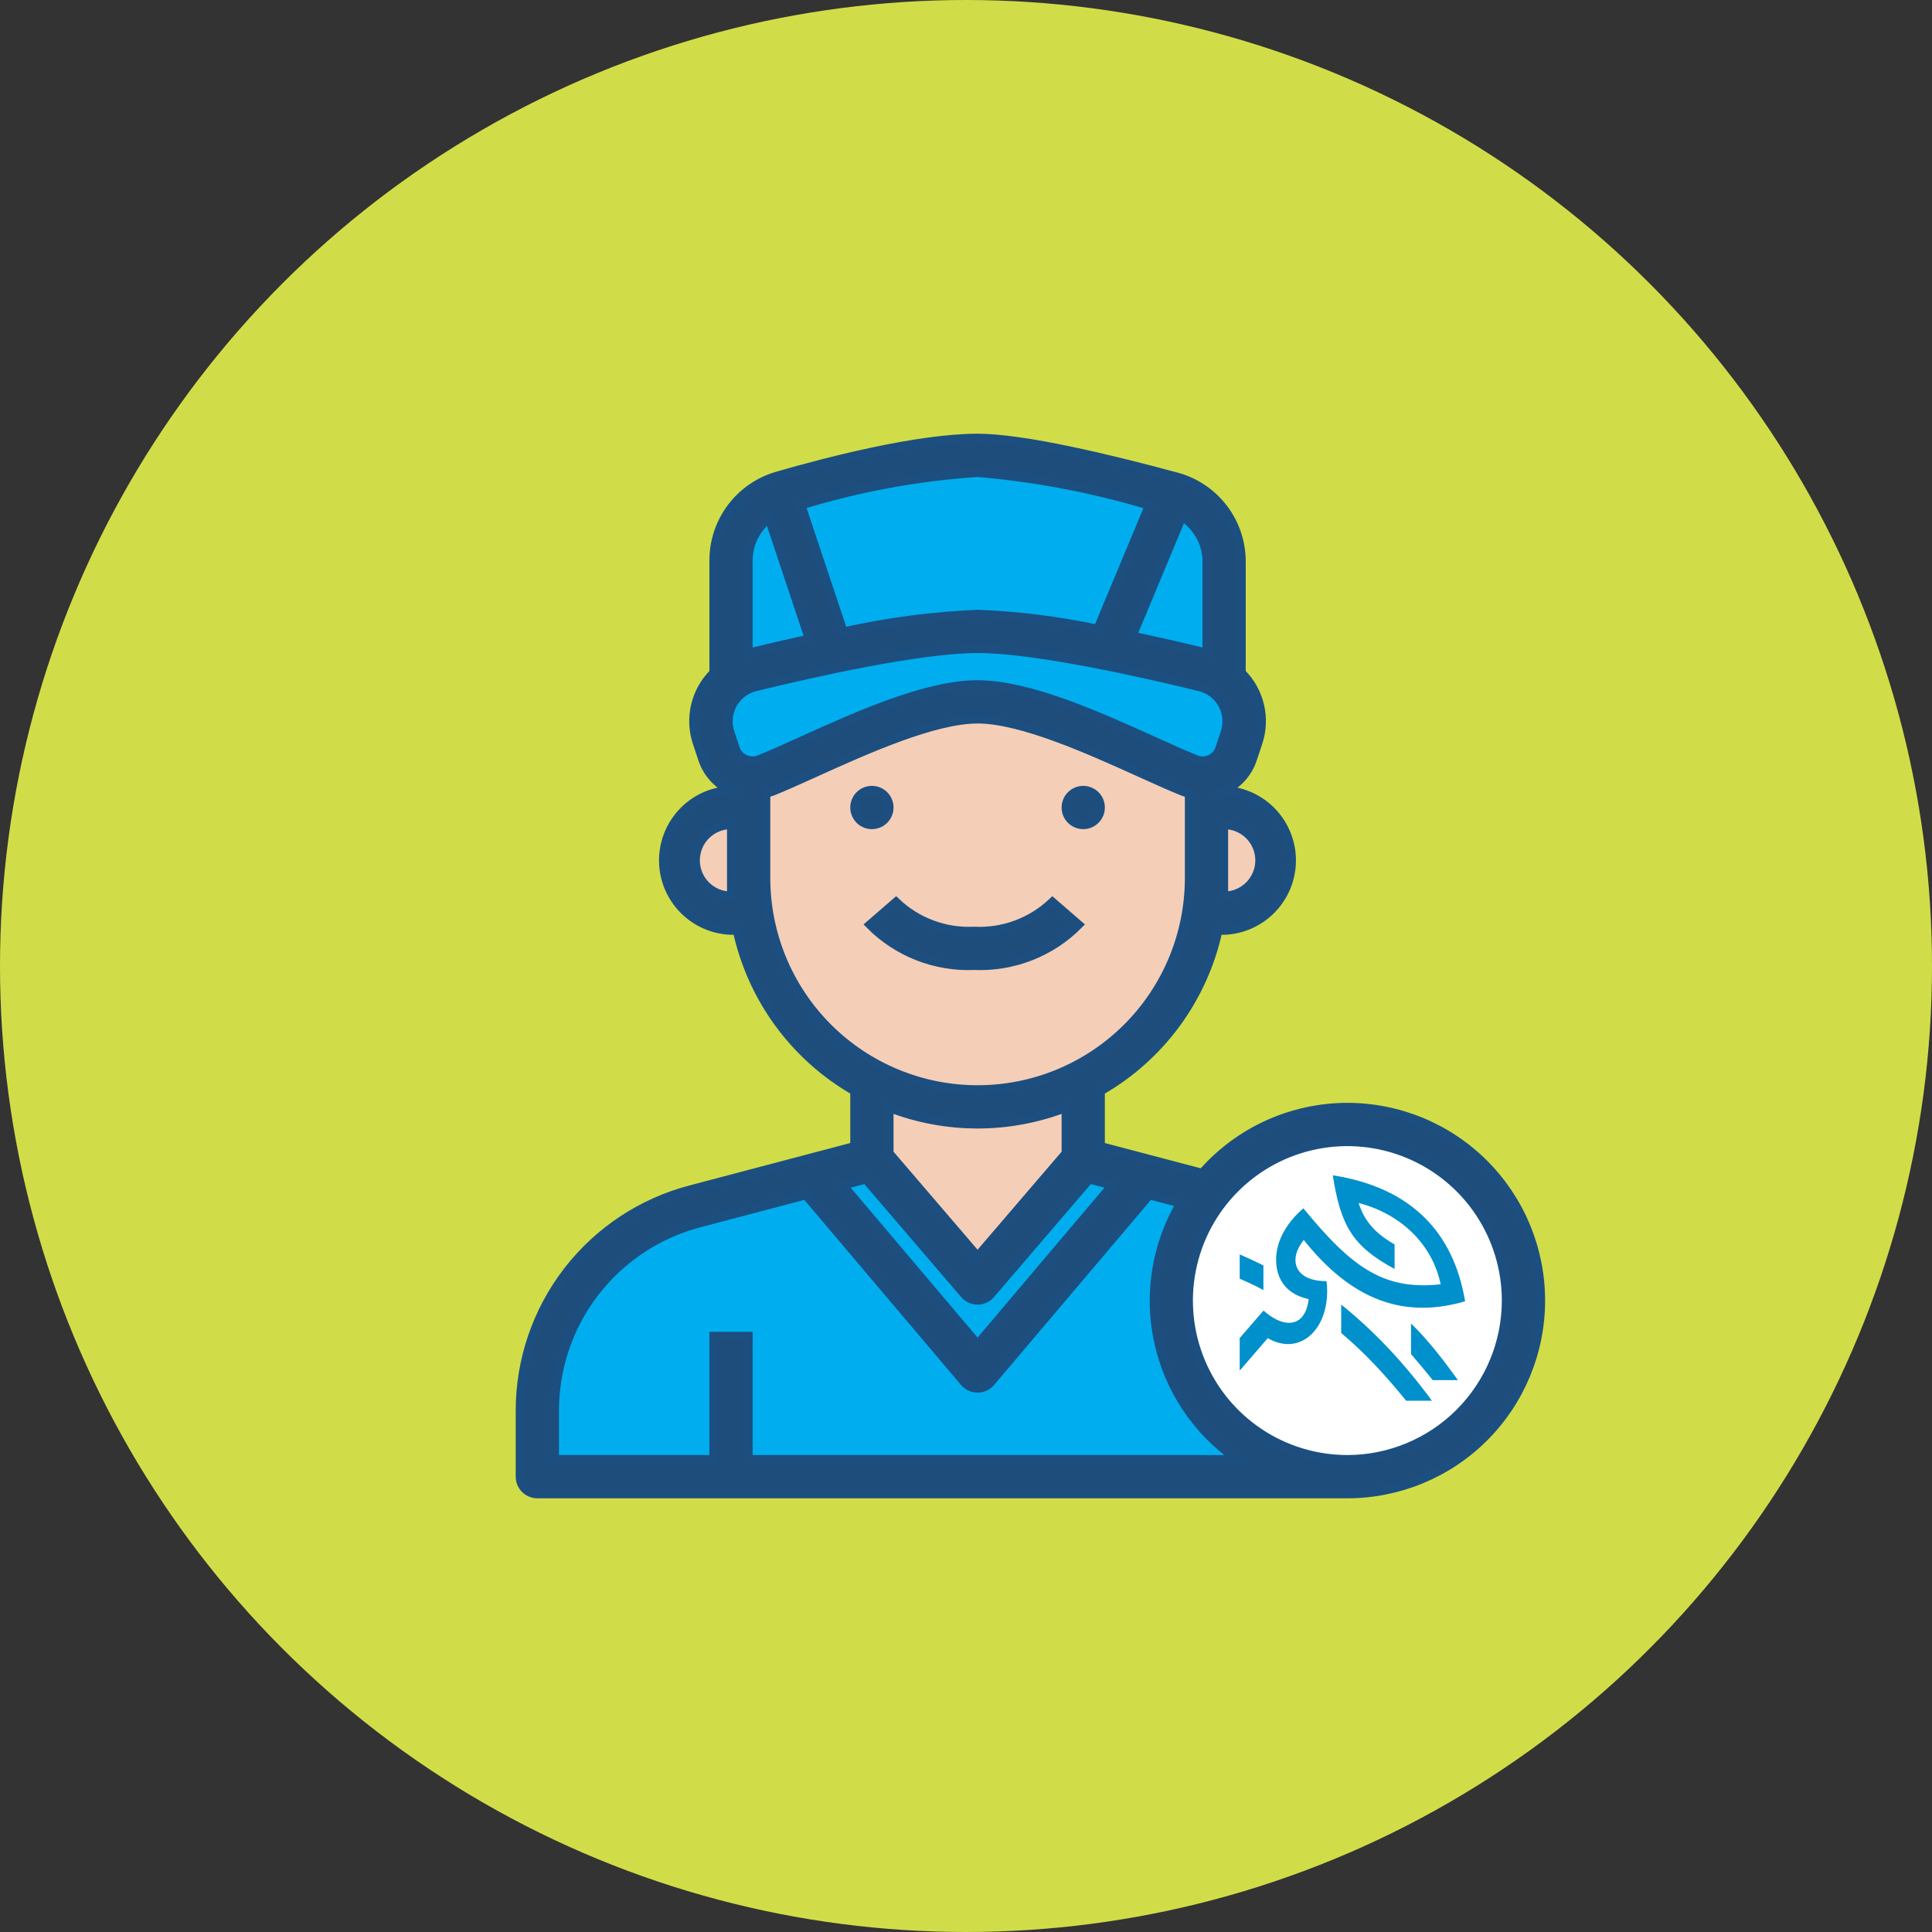 <svg width="120" height="120" viewBox="0 0 120 120" fill="none" xmlns="http://www.w3.org/2000/svg">
<rect x="0" y="0" width="120" height="120" fill="#333333" stroke="none"/>
<circle cx="60" cy="60" r="60" fill="#D1DD48"/>
<circle cx="84" cy="81" r="10" fill="white"/>
<path d="M77 85.131L79.158 82.635L78.24 82.766C80.502 84.62 82.75 82.635 82.395 79.577C81.174 79.577 80.463 79.073 80.463 78.255C80.463 77.737 80.766 77.175 81.38 76.577L80.683 76.635C83.583 80.467 86.872 82.037 91 80.825C90.283 76.533 87.641 73.759 82.782 73C83.267 76.088 83.977 77.394 86.62 78.817V77.292C85.108 76.445 84.559 75.467 84.294 74.38L83.965 74.62C86.839 75.212 89.139 77.248 89.559 80.204L89.902 79.715C86.064 80.277 84.055 78.825 80.954 75.051C79.759 76.073 79.261 77.248 79.261 78.241C79.261 79.832 80.353 80.781 82.207 80.781L81.303 80.022C81.393 82.292 80.017 82.766 78.48 81.401L77 83.109V85.131ZM78.473 78.599C78.008 78.365 77.51 78.131 77 77.912V79.423C77.51 79.642 78.008 79.869 78.473 80.131V78.599ZM83.305 81.029V82.796C84.74 84 86.025 85.38 87.337 87H88.939C87.156 84.577 85.315 82.65 83.305 81.029ZM87.641 82.204V84.102C88.086 84.62 88.532 85.153 88.991 85.723H90.554C89.617 84.416 88.668 83.197 87.641 82.204Z" fill="#0090CC"/>
<circle cx="61" cy="54" r="15" fill="#F5CEB8"/>
<path d="M41.5 76C34.7 78 33.667 87.167 34 91.5H81C78.667 89.833 73.8 85.7 73 82.5C72.2 79.3 73.333 76.167 74 75L67 73L60.5 79.5L54 72C52.667 72.5 48.3 74 41.5 76Z" fill="#00AEEF"/>
<circle cx="45" cy="53" r="3" fill="#F5CEB8"/>
<circle cx="76" cy="54" r="3" fill="#F5CEB8"/>
<path d="M54.5 73L54 68L67 67V73L60.5 79.5L54.5 73Z" fill="#F5CEB8"/>
<path d="M60.5 43.5L47 48L44.5 44.5L45 42.5V39.5L46 35.5V31.5L54.5 29L62.5 28.5L75.5 32.5L76.5 42.5V48L74 49L69 46.5L60.5 43.5Z" fill="#00AEEF"/>
<path d="M60.511 59.998C61.715 60.048 62.917 59.846 64.038 59.405C65.16 58.963 66.176 58.291 67.022 57.433L65.37 56C64.725 56.617 63.962 57.095 63.127 57.406C62.292 57.718 61.401 57.855 60.511 57.81C59.621 57.855 58.73 57.718 57.895 57.406C57.06 57.095 56.297 56.617 55.653 56L54 57.433C54.846 58.291 55.863 58.963 56.984 59.405C58.105 59.846 59.307 60.048 60.511 59.998V59.998Z" fill="#1E4D7C" stroke="#1C4F80" stroke-width="0.5"/>
<path d="M83.688 68.75C81.979 68.751 80.29 69.117 78.735 69.823C77.179 70.53 75.793 71.56 74.667 72.846L68.375 71.188V67.781C70.221 66.722 71.825 65.288 73.082 63.571C74.34 61.854 75.223 59.892 75.676 57.812H76.031C77.152 57.771 78.215 57.3 78.998 56.497C79.782 55.694 80.228 54.621 80.243 53.499C80.258 52.377 79.841 51.293 79.079 50.469C78.317 49.646 77.268 49.146 76.148 49.075C76.537 48.884 76.885 48.618 77.171 48.292C77.456 47.966 77.675 47.587 77.813 47.176L78.141 46.191C78.405 45.435 78.45 44.619 78.27 43.839C78.09 43.058 77.693 42.344 77.125 41.779V34.877C77.125 33.676 76.73 32.509 76.001 31.555C75.272 30.602 74.25 29.914 73.091 29.599C69.031 28.5 63.601 27.188 60.719 27.188C56.961 27.188 51.294 28.667 48.25 29.549C47.115 29.881 46.117 30.573 45.408 31.519C44.698 32.466 44.314 33.617 44.312 34.8V41.779C43.744 42.344 43.347 43.057 43.167 43.838C42.987 44.618 43.032 45.434 43.295 46.19L43.623 47.175C43.762 47.585 43.98 47.965 44.266 48.291C44.551 48.617 44.899 48.883 45.288 49.073C44.166 49.143 43.114 49.641 42.35 50.465C41.586 51.289 41.168 52.376 41.183 53.499C41.198 54.623 41.645 55.698 42.432 56.501C43.218 57.304 44.283 57.774 45.406 57.812H45.768C46.22 59.891 47.103 61.852 48.359 63.568C49.615 65.285 51.218 66.719 53.062 67.778V71.188L42.891 73.872C39.851 74.668 37.161 76.448 35.242 78.935C33.322 81.422 32.281 84.475 32.281 87.617V91.719C32.281 92.009 32.397 92.287 32.602 92.492C32.807 92.697 33.085 92.812 33.375 92.812H83.688C86.878 92.812 89.939 91.545 92.195 89.289C94.451 87.032 95.719 83.972 95.719 80.781C95.719 77.59 94.451 74.53 92.195 72.274C89.939 70.018 86.878 68.75 83.688 68.75V68.75ZM55.25 68.827C58.77 70.182 62.668 70.182 66.188 68.827V71.627L60.719 78.006L55.25 71.627V68.827ZM78.219 53.438C78.219 54.018 77.988 54.574 77.578 54.984C77.168 55.395 76.611 55.625 76.031 55.625V51.25C76.611 51.25 77.168 51.48 77.578 51.891C77.988 52.301 78.219 52.857 78.219 53.438ZM74.938 34.877V40.531C73.522 40.187 71.952 39.826 70.354 39.488L73.427 32.117C73.89 32.414 74.271 32.822 74.534 33.304C74.799 33.786 74.937 34.327 74.938 34.877ZM71.356 31.403L68.167 39.05C65.715 38.53 63.223 38.22 60.719 38.125C57.917 38.244 55.131 38.61 52.393 39.219L49.781 31.391C53.337 30.3 57.007 29.623 60.719 29.375C64.325 29.681 67.89 30.361 71.356 31.403V31.403ZM47.755 32.231L50.236 39.668C48.932 39.953 47.665 40.249 46.5 40.532V34.8C46.502 34.305 46.615 33.816 46.833 33.372C47.05 32.927 47.365 32.537 47.755 32.231V32.231ZM45.531 43.748C45.676 43.482 45.876 43.25 46.116 43.066C46.357 42.882 46.634 42.751 46.929 42.681C50.547 41.796 57.16 40.312 60.719 40.312C64.278 40.312 70.891 41.796 74.509 42.681C74.803 42.752 75.079 42.884 75.319 43.068C75.559 43.251 75.759 43.483 75.906 43.748C76.052 44.012 76.142 44.305 76.169 44.606C76.197 44.907 76.162 45.211 76.066 45.498L75.738 46.482C75.692 46.623 75.617 46.754 75.518 46.864C75.419 46.975 75.299 47.065 75.164 47.127C75.027 47.19 74.879 47.225 74.729 47.228C74.578 47.233 74.429 47.206 74.289 47.15C73.54 46.851 72.632 46.44 71.631 45.988C68.192 44.435 63.911 42.5 60.719 42.5C57.526 42.5 53.245 44.435 49.806 45.99C48.806 46.442 47.898 46.853 47.15 47.152C47.01 47.208 46.86 47.234 46.71 47.23C46.559 47.227 46.411 47.192 46.275 47.129C46.14 47.067 46.019 46.977 45.92 46.867C45.822 46.756 45.747 46.626 45.7 46.484L45.372 45.5C45.275 45.213 45.238 44.909 45.266 44.607C45.293 44.305 45.383 44.013 45.531 43.748V43.748ZM45.406 55.625C44.826 55.625 44.27 55.395 43.859 54.984C43.449 54.574 43.219 54.018 43.219 53.438C43.219 52.857 43.449 52.301 43.859 51.891C44.27 51.48 44.826 51.25 45.406 51.25V55.625ZM47.594 54.531V49.288C47.718 49.26 47.839 49.226 47.959 49.184C48.733 48.876 49.673 48.451 50.708 47.981C53.783 46.593 57.998 44.688 60.719 44.688C63.44 44.688 67.654 46.593 70.73 47.983C71.764 48.451 72.699 48.876 73.478 49.186C73.598 49.23 73.72 49.266 73.844 49.295V54.531C73.844 58.012 72.461 61.351 69.999 63.812C67.538 66.273 64.2 67.656 60.719 67.656C57.238 67.656 53.899 66.273 51.438 63.812C48.977 61.351 47.594 58.012 47.594 54.531V54.531ZM53.772 73.264L59.889 80.4C59.991 80.519 60.119 80.615 60.262 80.681C60.405 80.747 60.561 80.781 60.719 80.781C60.877 80.781 61.032 80.747 61.176 80.681C61.319 80.615 61.446 80.519 61.549 80.4L67.666 73.264L69.048 73.627L60.719 83.464L52.39 73.628L53.772 73.264ZM46.5 90.625V82.969H44.312V90.625H34.469V87.617C34.468 84.959 35.349 82.376 36.973 80.272C38.596 78.168 40.872 76.661 43.443 75.987L50.046 74.246L59.884 85.863C59.987 85.984 60.115 86.081 60.259 86.148C60.403 86.215 60.56 86.25 60.719 86.25C60.878 86.25 61.035 86.215 61.179 86.148C61.323 86.081 61.451 85.984 61.553 85.863L71.397 74.245L73.3 74.746C71.778 77.347 71.293 80.427 71.941 83.37C72.589 86.313 74.323 88.904 76.797 90.625H46.5ZM83.688 90.625C81.741 90.625 79.837 90.048 78.219 88.966C76.6 87.884 75.338 86.347 74.593 84.548C73.848 82.75 73.653 80.77 74.033 78.861C74.413 76.951 75.35 75.197 76.727 73.821C78.104 72.444 79.858 71.507 81.767 71.127C83.677 70.747 85.656 70.942 87.454 71.687C89.253 72.432 90.791 73.694 91.872 75.312C92.954 76.931 93.531 78.834 93.531 80.781C93.528 83.391 92.49 85.893 90.645 87.738C88.799 89.584 86.297 90.622 83.688 90.625V90.625Z" fill="#1E4D7C" stroke="#1C4F80" stroke-width="0.5"/>
<path d="M54.156 51.25C54.76 51.25 55.25 50.76 55.25 50.156C55.25 49.552 54.76 49.062 54.156 49.062C53.552 49.062 53.062 49.552 53.062 50.156C53.062 50.76 53.552 51.25 54.156 51.25Z" fill="#1E4D7C" stroke="#1C4F80" stroke-width="0.5"/>
<path d="M67.281 51.25C67.885 51.25 68.375 50.76 68.375 50.156C68.375 49.552 67.885 49.062 67.281 49.062C66.677 49.062 66.188 49.552 66.188 50.156C66.188 50.76 66.677 51.25 67.281 51.25Z" fill="#1E4D7C" stroke="#1C4F80" stroke-width="0.5"/>
</svg>
